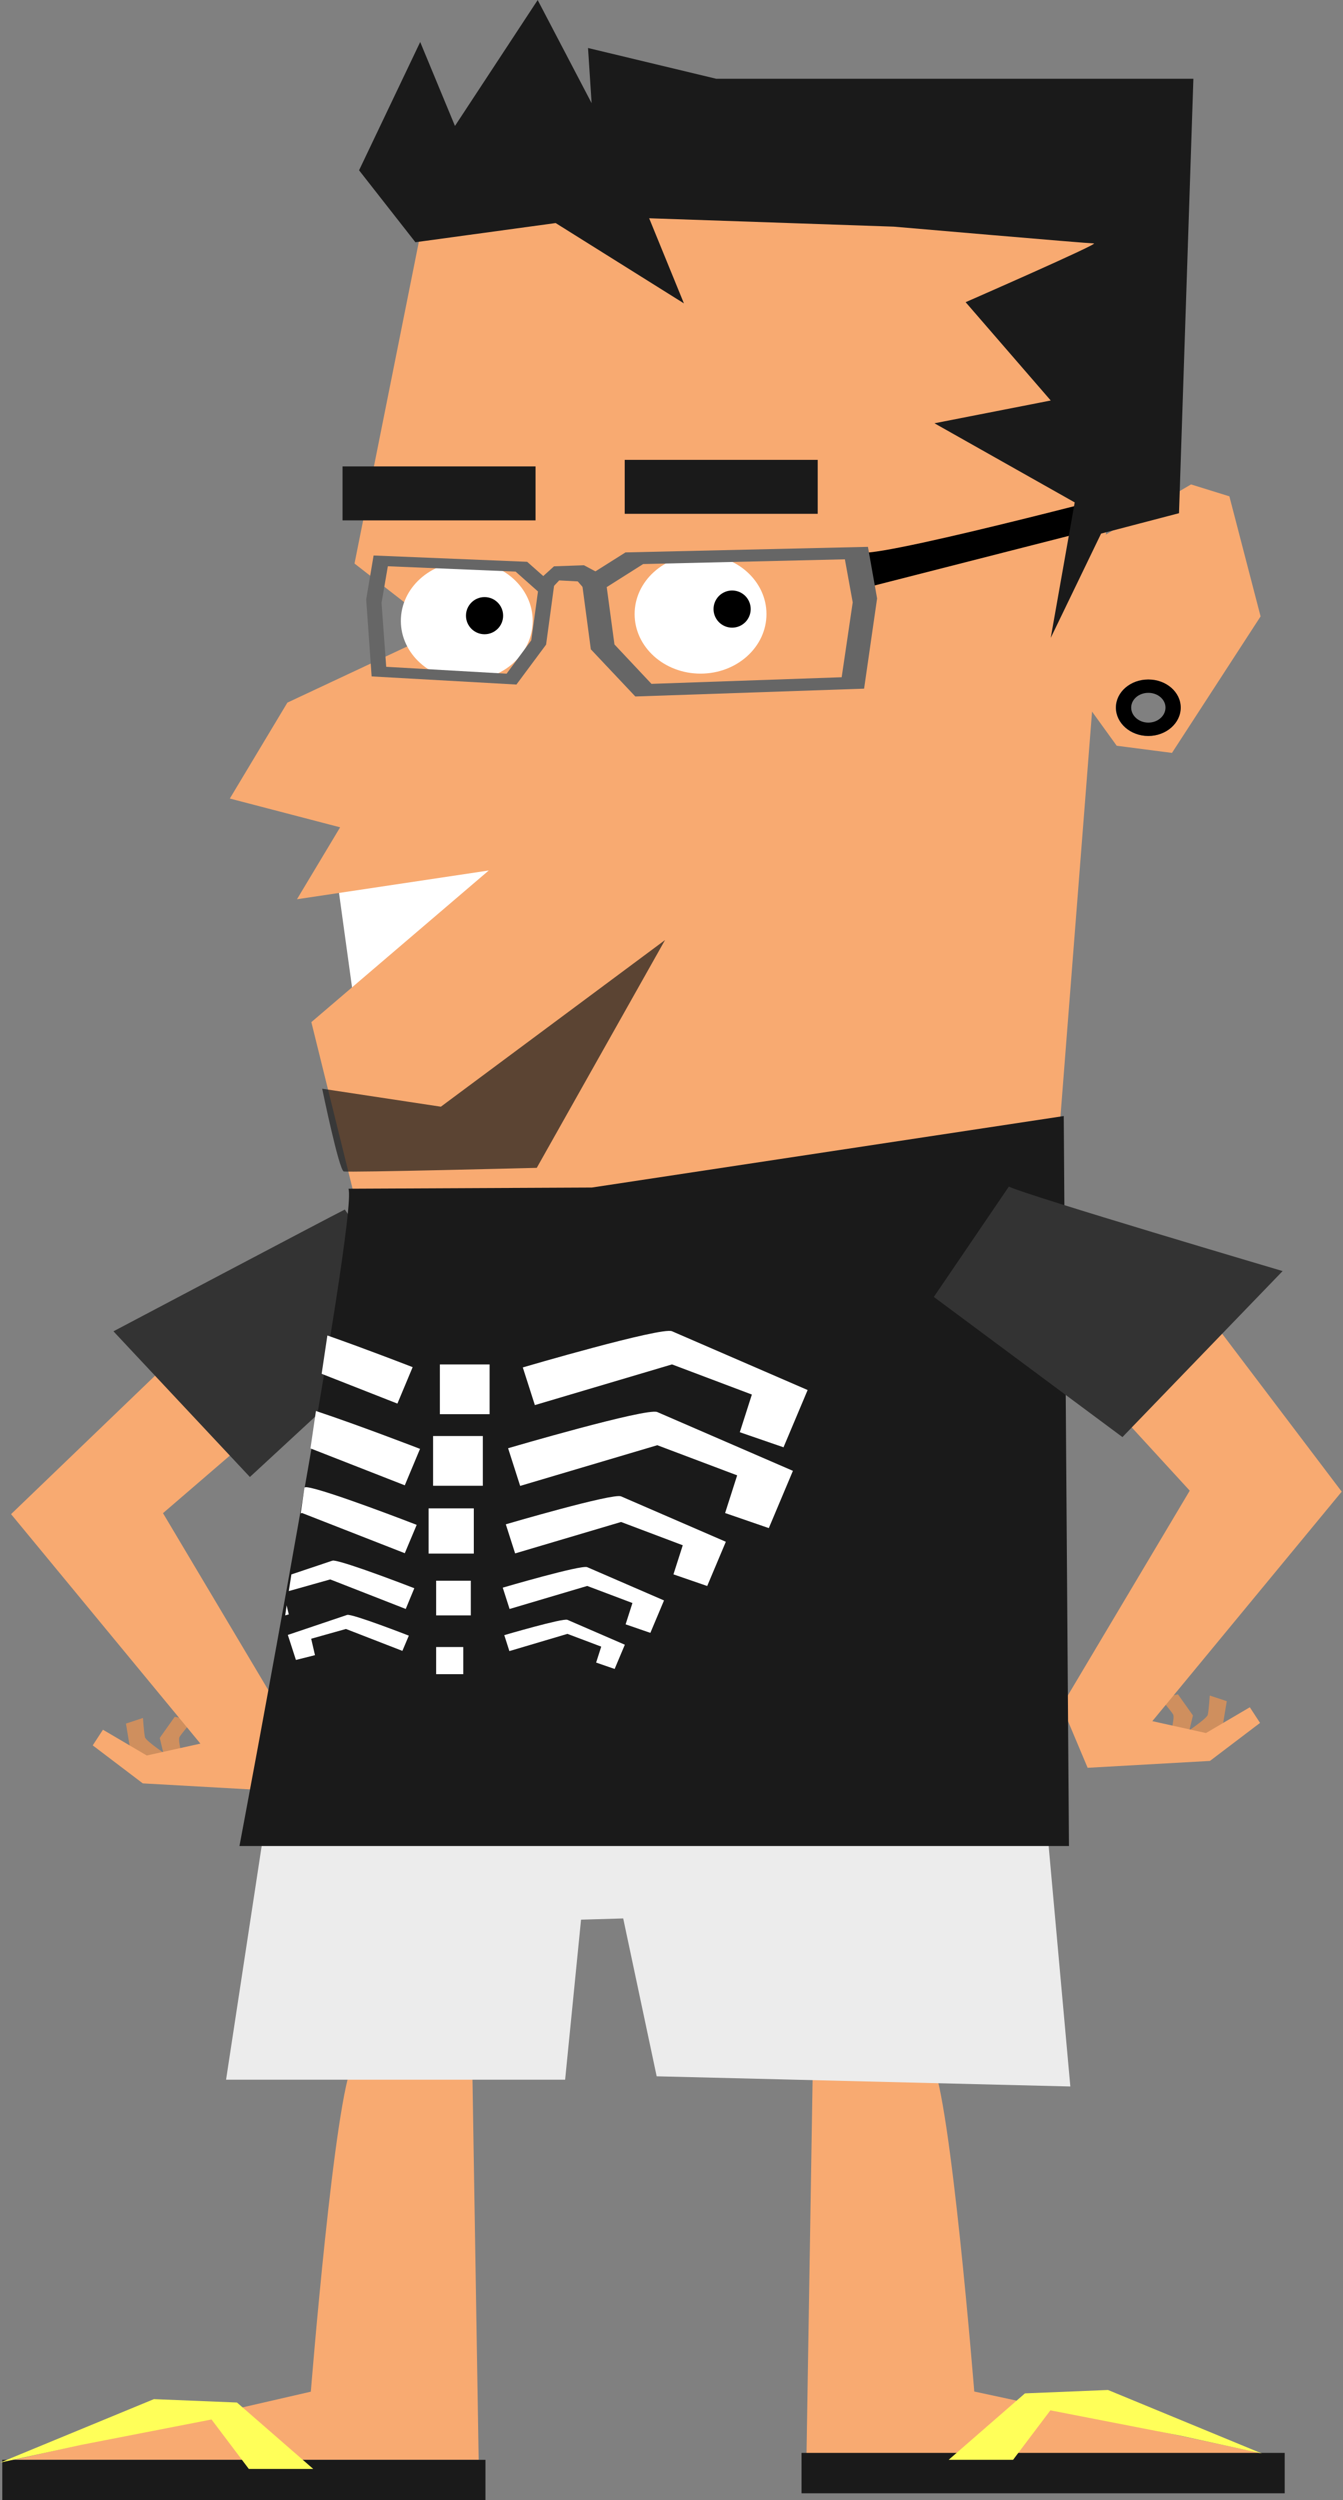 <?xml version="1.0" encoding="UTF-8" standalone="no"?>
<!-- Created with Inkscape (http://www.inkscape.org/) -->
<svg xmlns:inkscape="http://www.inkscape.org/namespaces/inkscape" xmlns:rdf="http://www.w3.org/1999/02/22-rdf-syntax-ns#" xmlns="http://www.w3.org/2000/svg" xmlns:xlink="http://www.w3.org/1999/xlink" xmlns:ns1="http://sozi.baierouge.fr" xmlns:cc="http://creativecommons.org/ns#" xmlns:dc="http://purl.org/dc/elements/1.1/" xmlns:sodipodi="http://sodipodi.sourceforge.net/DTD/sodipodi-0.dtd" id="svg3518" sodipodi:docname="guto.svg" viewBox="0 0 176.2 327.96" version="1.1" inkscape:version="0.48.4 r9939">
  <rect x="0" y="0" width="176.2" height="327.96" fill="#808080" stroke="none"/>
  <sodipodi:namedview id="base" fit-margin-left="0" inkscape:zoom="2.0460938" borderopacity="1.0" inkscape:current-layer="layer1" inkscape:cx="107.1622" inkscape:cy="192.89755" inkscape:window-maximized="1" showgrid="false" fit-margin-right="0" units="mm" inkscape:document-units="mm" bordercolor="#666666" inkscape:window-x="0" inkscape:window-y="24" fit-margin-bottom="0" inkscape:window-width="1280" inkscape:pageopacity="0.0" inkscape:pageshadow="2" pagecolor="#ffffff" inkscape:window-height="1000" fit-margin-top="0"/>
  <g id="layer1" inkscape:label="Layer 1" inkscape:groupmode="layer" transform="translate(54.671 58.914)">
    <g id="g3292" transform="translate(-992.41 -180.48)">
      <path id="path5545" d="m1002.8 231.98-21.075 3.146 2.831 20.522s26.422-20.836 25.164-20.836c-1.258 0-6.92-2.831-6.92-2.831z" style="fill:#ffffff" inkscape:connector-curvature="0"/>
      <path id="path5517" d="m984.25 195.49 11.324 8.807-20.131 9.437-7.549 12.582 14.469 3.775-5.662 9.437 25.164-3.775-23.277 19.893 5.662 22.886 91.849-0.629 10.066-128.97-92.792 0.944" sodipodi:nodetypes="cccccccccccc" style="fill:#f8aa71" inkscape:connector-curvature="0"/>
      <path id="path5519" sodipodi:rx="9.7510414" sodipodi:ry="8.8073921" style="fill:#ffffff" sodipodi:type="arc" d="m595.76 294.89c0 4.864-4.366 8.807-9.751 8.807-5.385 0-9.751-3.943-9.751-8.807s4.366-8.807 9.751-8.807c5.385 0 9.751 3.943 9.751 8.807z" transform="matrix(.887 0 0 .887 509.86 -59.448)" sodipodi:cy="294.88803" sodipodi:cx="586.00616"/>
      <path id="path5519-3" sodipodi:rx="9.7510414" sodipodi:ry="8.8073921" style="fill:#ffffff" sodipodi:type="arc" d="m595.76 294.89c0 4.864-4.366 8.807-9.751 8.807-5.385 0-9.751-3.943-9.751-8.807s4.366-8.807 9.751-8.807c5.385 0 9.751 3.943 9.751 8.807z" transform="matrix(.887 0 0 .887 479.19 -58.556)" sodipodi:cy="294.88803" sodipodi:cx="586.00616"/>
      <rect id="rect5539" style="fill:#1a1a1a" height="7.077" width="25.321" y="182.75" x="982.68"/>
      <path id="path5547" d="m1094 185.11-16.031 9.438-0.312 15.719 6.594 9.125 7.25 0.938 11.625-17.906-4.094-15.75-5.031-1.562zm-5.625 25.594c2.345 0 4.25 1.645 4.25 3.688s-1.905 3.719-4.25 3.719c-2.345 0-4.25-1.677-4.25-3.719s1.905-3.688 4.25-3.688z" style="fill:#f8aa71" inkscape:connector-curvature="0"/>
      <path id="path5549" d="m1088.4 210.7c-2.345 0-4.25 1.645-4.25 3.688s1.905 3.719 4.25 3.719c2.345 0 4.25-1.677 4.25-3.719s-1.905-3.688-4.25-3.688zm0 1.75c1.24 0 2.25 0.858 2.25 1.938s-1.01 1.969-2.25 1.969c-1.24 0-2.25-0.889-2.25-1.969 0-1.079 1.01-1.938 2.25-1.938z" style="fill:#000000" inkscape:connector-curvature="0"/>
      <path id="path5591" sodipodi:rx="2.4377604" sodipodi:ry="2.4377604" style="fill:#000000" sodipodi:type="arc" d="m563.04 295.75c0 1.346-1.091 2.438-2.438 2.438-1.346 0-2.438-1.091-2.438-2.438 0-1.346 1.091-2.438 2.438-2.438 1.346 0 2.438 1.091 2.438 2.438z" transform="translate(440.71 -93.422)" sodipodi:cy="295.75302" sodipodi:cx="560.60626"/>
      <path id="path5591-8" sodipodi:rx="2.4377604" sodipodi:ry="2.4377604" style="fill:#000000" sodipodi:type="arc" d="m563.04 295.75c0 1.346-1.091 2.438-2.438 2.438-1.346 0-2.438-1.091-2.438-2.438 0-1.346 1.091-2.438 2.438-2.438 1.346 0 2.438 1.091 2.438 2.438z" transform="translate(473.19 -94.287)" sodipodi:cy="295.75302" sodipodi:cx="560.60626"/>
      <path id="path5611" d="m995.58 266.74 29.41-21.861-16.828 29.882s-24.692 0.629-25.321 0.472c-0.629-0.157-2.831-10.852-2.831-10.852z" sodipodi:nodetypes="cccccc" style="opacity:.707;fill:#1a1a1a" inkscape:connector-curvature="0"/>
      <rect id="rect5539-9" style="fill:#1a1a1a" height="7.077" width="25.321" y="181.89" x="1019.7"/>
      <path id="path5693" d="m1050.8 194.07c4.089 0.315 40.105-9.279 40.105-9.279l-1.887 4.246-36.96 9.437z" style="fill:#000000" inkscape:connector-curvature="0"/>
      <path id="path5631" d="m1082.2 191.56-6.606 13.683 3.146-17.772-18.401-10.38 15.256-2.988-11.166-12.897s17.615-7.707 16.828-7.707c-0.786 0-26.265-2.202-26.265-2.202l-32.084-1.101 4.561 11.167-16.828-10.537-18.401 2.516-7.392-9.437 8.021-16.828 4.561 11.009 10.852-16.514 7.077 13.526-0.472-7.235 16.828 4.037h62.595l-1.887 56.986z" style="fill:#1a1a1a" inkscape:connector-curvature="0"/>
      <path id="path5633" d="m1019.8 194.03-5.754 3.629 1.209 9.081 5.838 6.189 30.015-1.027 1.705-11.835-1.202-6.767-31.811 0.73zm2.319 1.526 26.467-0.622 1.028 5.648-1.448 9.822-24.955 0.869-4.855-5.168-1.016-7.525 4.779-3.023z" style="fill:#666666" inkscape:connector-curvature="0"/>
      <path id="path5633-1" d="m1006.9 195.26 3.535 3.131-1.049 7.734-3.893 5.239-18.997-1.068-0.713-10.101 0.972-5.761 20.145 0.827zm-1.517 1.286-16.76-0.7-0.827 4.808 0.613 8.383 15.794 0.901 3.239-4.375 0.878-6.409-2.936-2.608z" style="fill:#666666" inkscape:connector-curvature="0"/>
      <path id="path5691" d="m1007.8 198.23 2.625-2.377 3.93-0.139 2.147 1.146-0.858 3.37-2.107-2.397-2.435-0.13-2.027 2.148z" sodipodi:nodetypes="ccccccccc" style="fill:#666666" inkscape:connector-curvature="0"/>
      <path id="path5727" d="m984.08 392.15c-2.447 4.226-5.561 43.15-5.561 43.15l-38.868 8.936 60.888 0-0.89-54.754z" sodipodi:nodetypes="cccccc" style="fill:#f8aa71" inkscape:connector-curvature="0"/>
      <path id="path5727-9" d="m1060 392.13c2.447 4.226 5.561 43.15 5.561 43.15l37.726 8.11-59.746 0.826 0.89-54.754z" sodipodi:nodetypes="cccccc" style="fill:#f8aa71" inkscape:connector-curvature="0"/>
      <path id="path5128-4-1" style="fill:#cf8f5e" inkscape:connector-curvature="0" d="m959.91 351.98s-3.02-2.002-3.151-2.528c-0.131-0.527-0.263-2.528-0.263-2.528l-2.232 0.737 0.525 3.16 3.808 2.739z"/>
      <path id="path5725" d="m972.07 363.72-4.671 30.655h44.484l2.088-20.992 5.532-0.163 4.391 20.71 54.271 1.335-5.116-56.717-63.835 3.781-33.585 3.336z" sodipodi:nodetypes="ccccccccccc" style="fill:#ececec" inkscape:connector-curvature="0"/>
      <g id="g5221-5" transform="matrix(-1.375 0 0 1.103 1499.3 -128.92)">
        <path id="path5128-4" style="fill:#cf8f5e" inkscape:connector-curvature="0" d="m295.46 433.33s-2.197-1.815-2.293-2.293c-0.096-0.478-0.191-2.293-0.191-2.293l-1.624 0.669 0.382 2.866 2.77 2.484z" transform="translate(-0)"/>
        <path id="path5128-8-0" style="fill:#cf8f5e" inkscape:connector-curvature="0" d="m296.91 434.2s-0.65-2.775-0.437-3.213c0.213-0.438 1.236-1.941 1.236-1.941l-1.697-0.451-1.431 2.512 0.702 3.654z"/>
        <path id="path5126-2" style="fill:#f8aa71" d="m297.75 375.91-17.365 28.584 18.071 27.294-5.119 1.414-4.184-3.066-0.974 1.861 4.779 4.521 11.671 0.816 2.484-7.356-12.227-25.601 14.615-19.869z" sodipodi:nodetypes="cccccccccccc" inkscape:connector-curvature="0" transform="translate(-0)"/>
      </g>
      <path id="path5128-8-0-4" style="fill:#cf8f5e" inkscape:connector-curvature="0" d="m961.9 352.95s-0.894-3.06-0.601-3.543c0.293-0.483 1.698-2.14 1.698-2.14l-2.333-0.497-1.966 2.771 0.965 4.03z"/>
      <path id="path5126-2-9" sodipodi:nodetypes="cccccccccccc" style="fill:#f8aa71" inkscape:connector-curvature="0" d="m965.73 294.67-26.539 25.518 24.84 30.101-7.036 1.559-5.751-3.382-1.339 2.053 6.569 4.986 16.043 0.9 3.414-8.112-16.807-28.234 22.092-19.022z"/>
      <path id="path5120-9" d="m982.98 280.23c-2.293 1.146-30.357 15.974-30.357 15.974l17.902 19.111 22.299-20.612z" sodipodi:nodetypes="ccccc" style="fill:#333333" inkscape:connector-curvature="0"/>
      <path id="path5695" d="m983.46 277.5c1.258 3.775-14.305 86.223-14.305 86.223h108.83l-0.685-95.757-61.909 9.378z" sodipodi:nodetypes="cccccc" style="fill:#1a1a1a" inkscape:connector-curvature="0"/>
      <path id="path5120" d="m1070.1 277.22c2.293 1.146 35.918 11.081 35.918 11.081l-21.016 21.78-24.746-18.387z" sodipodi:nodetypes="ccccc" style="fill:#333333" inkscape:connector-curvature="0"/>
      <rect id="rect5747" style="fill:#1a1a1a" height="5.299" width="63.39" y="444.24" x="938.04"/>
      <rect id="rect5747-4" style="fill:#1a1a1a" height="5.299" width="63.39" y="443.33" x="1042.9"/>
      <path id="path5767" d="m1103.3 443.41-20.189-8.332-10.899 0.445-10.009 8.713h8.452l4.893-6.489 17.126 3.336z" sodipodi:nodetypes="cccccccc" style="fill:#ffff59" inkscape:connector-curvature="0"/>
      <path id="path5767-4" d="m937.74 444.61 20.189-8.332 10.899 0.445 10.009 8.713h-8.452l-4.893-6.489-17.126 3.336z" sodipodi:nodetypes="cccccccc" style="fill:#ffff59" inkscape:connector-curvature="0"/>
      <rect id="rect4079" style="fill:#ffffff" height="6.525" width="6.525" y="300.55" x="995.45"/>
      <rect id="rect4079-9" style="fill:#ffffff" height="6.525" width="6.525" y="309.94" x="994.56"/>
      <rect id="rect4079-0" style="fill:#ffffff" height="5.932" width="5.932" y="319.43" x="993.97"/>
      <rect id="rect4079-7" style="fill:#ffffff" height="4.548" width="4.548" y="328.92" x="994.96"/>
      <rect id="rect4079-6" style="fill:#ffffff" height="3.559" width="3.559" y="337.62" x="994.96"/>
      <path id="path4121" style="fill:#ffffff" inkscape:connector-curvature="0" d="m786.33 300.94s18.19-5.338 19.574-4.745c1.384 0.593 17.795 7.711 17.795 7.711l-3.163 7.513-5.734-1.977 1.582-4.943-10.479-3.954-17.992 5.338z" transform="translate(220)"/>
      <path id="path4121-6" style="fill:#ffffff" inkscape:connector-curvature="0" d="m1004.4 311.54s18.19-5.338 19.574-4.745c1.384 0.593 17.795 7.711 17.795 7.711l-3.163 7.513-5.734-1.977 1.582-4.943-10.479-3.954-17.992 5.338z"/>
      <path id="path4121-0" style="fill:#ffffff" inkscape:connector-curvature="0" d="m1004.1 321.52s14.052-4.124 15.121-3.666c1.069 0.458 13.746 5.957 13.746 5.957l-2.444 5.804-4.429-1.527 1.222-3.818-8.095-3.055-13.899 4.124z"/>
      <path id="path4121-8" style="fill:#ffffff" inkscape:connector-curvature="0" d="m1003.7 329.83s10.298-3.022 11.082-2.687c0.783 0.336 10.074 4.365 10.074 4.365l-1.791 4.254-3.246-1.119 0.895-2.798-5.933-2.239-10.186 3.022z"/>
      <path id="path4121-85" style="fill:#ffffff" inkscape:connector-curvature="0" d="m1003.9 336.06s7.699-2.26 8.285-2.009c0.586 0.251 7.532 3.264 7.532 3.264l-1.339 3.18-2.427-0.837 0.669-2.092-4.436-1.674-7.616 2.26z"/>
      <path id="path4121-01" style="fill:#ffffff" inkscape:connector-curvature="0" d="m760.69 296.75-0.75 5.031 9.938 3.906 2-4.781s-5.919-2.308-11.188-4.156zm-1.5 9.906-0.719 4.906 12.375 4.844 2-4.781s-7.986-3.086-13.656-4.969zm-1.188 10c-0.134-0.016-0.235 0.012-0.312 0.031l-0.5 3.406 0.156-0.062 13.5 5.281 1.562-3.719s-11.997-4.657-14.406-4.938zm3.531 9.625c-0.118-0.014-0.199 0.015-0.25 0.031-0.413 0.137-2.766 0.924-5.312 1.781l-0.344 2.188 5.438-1.531 9.906 3.875 1.125-2.719s-8.796-3.42-10.562-3.625zm-6.188 5.875-0.188 1.312 0.469-0.125-0.281-1.188zm7.938 1.25c-0.605 0.201-7.781 2.625-7.781 2.625l1.062 3.281 2.5-0.625-0.5-2.156 4.562-1.281 7.406 2.875 0.844-2s-7.489-2.919-8.094-2.719z" transform="translate(220)"/>
    </g>
  </g>
</svg>
